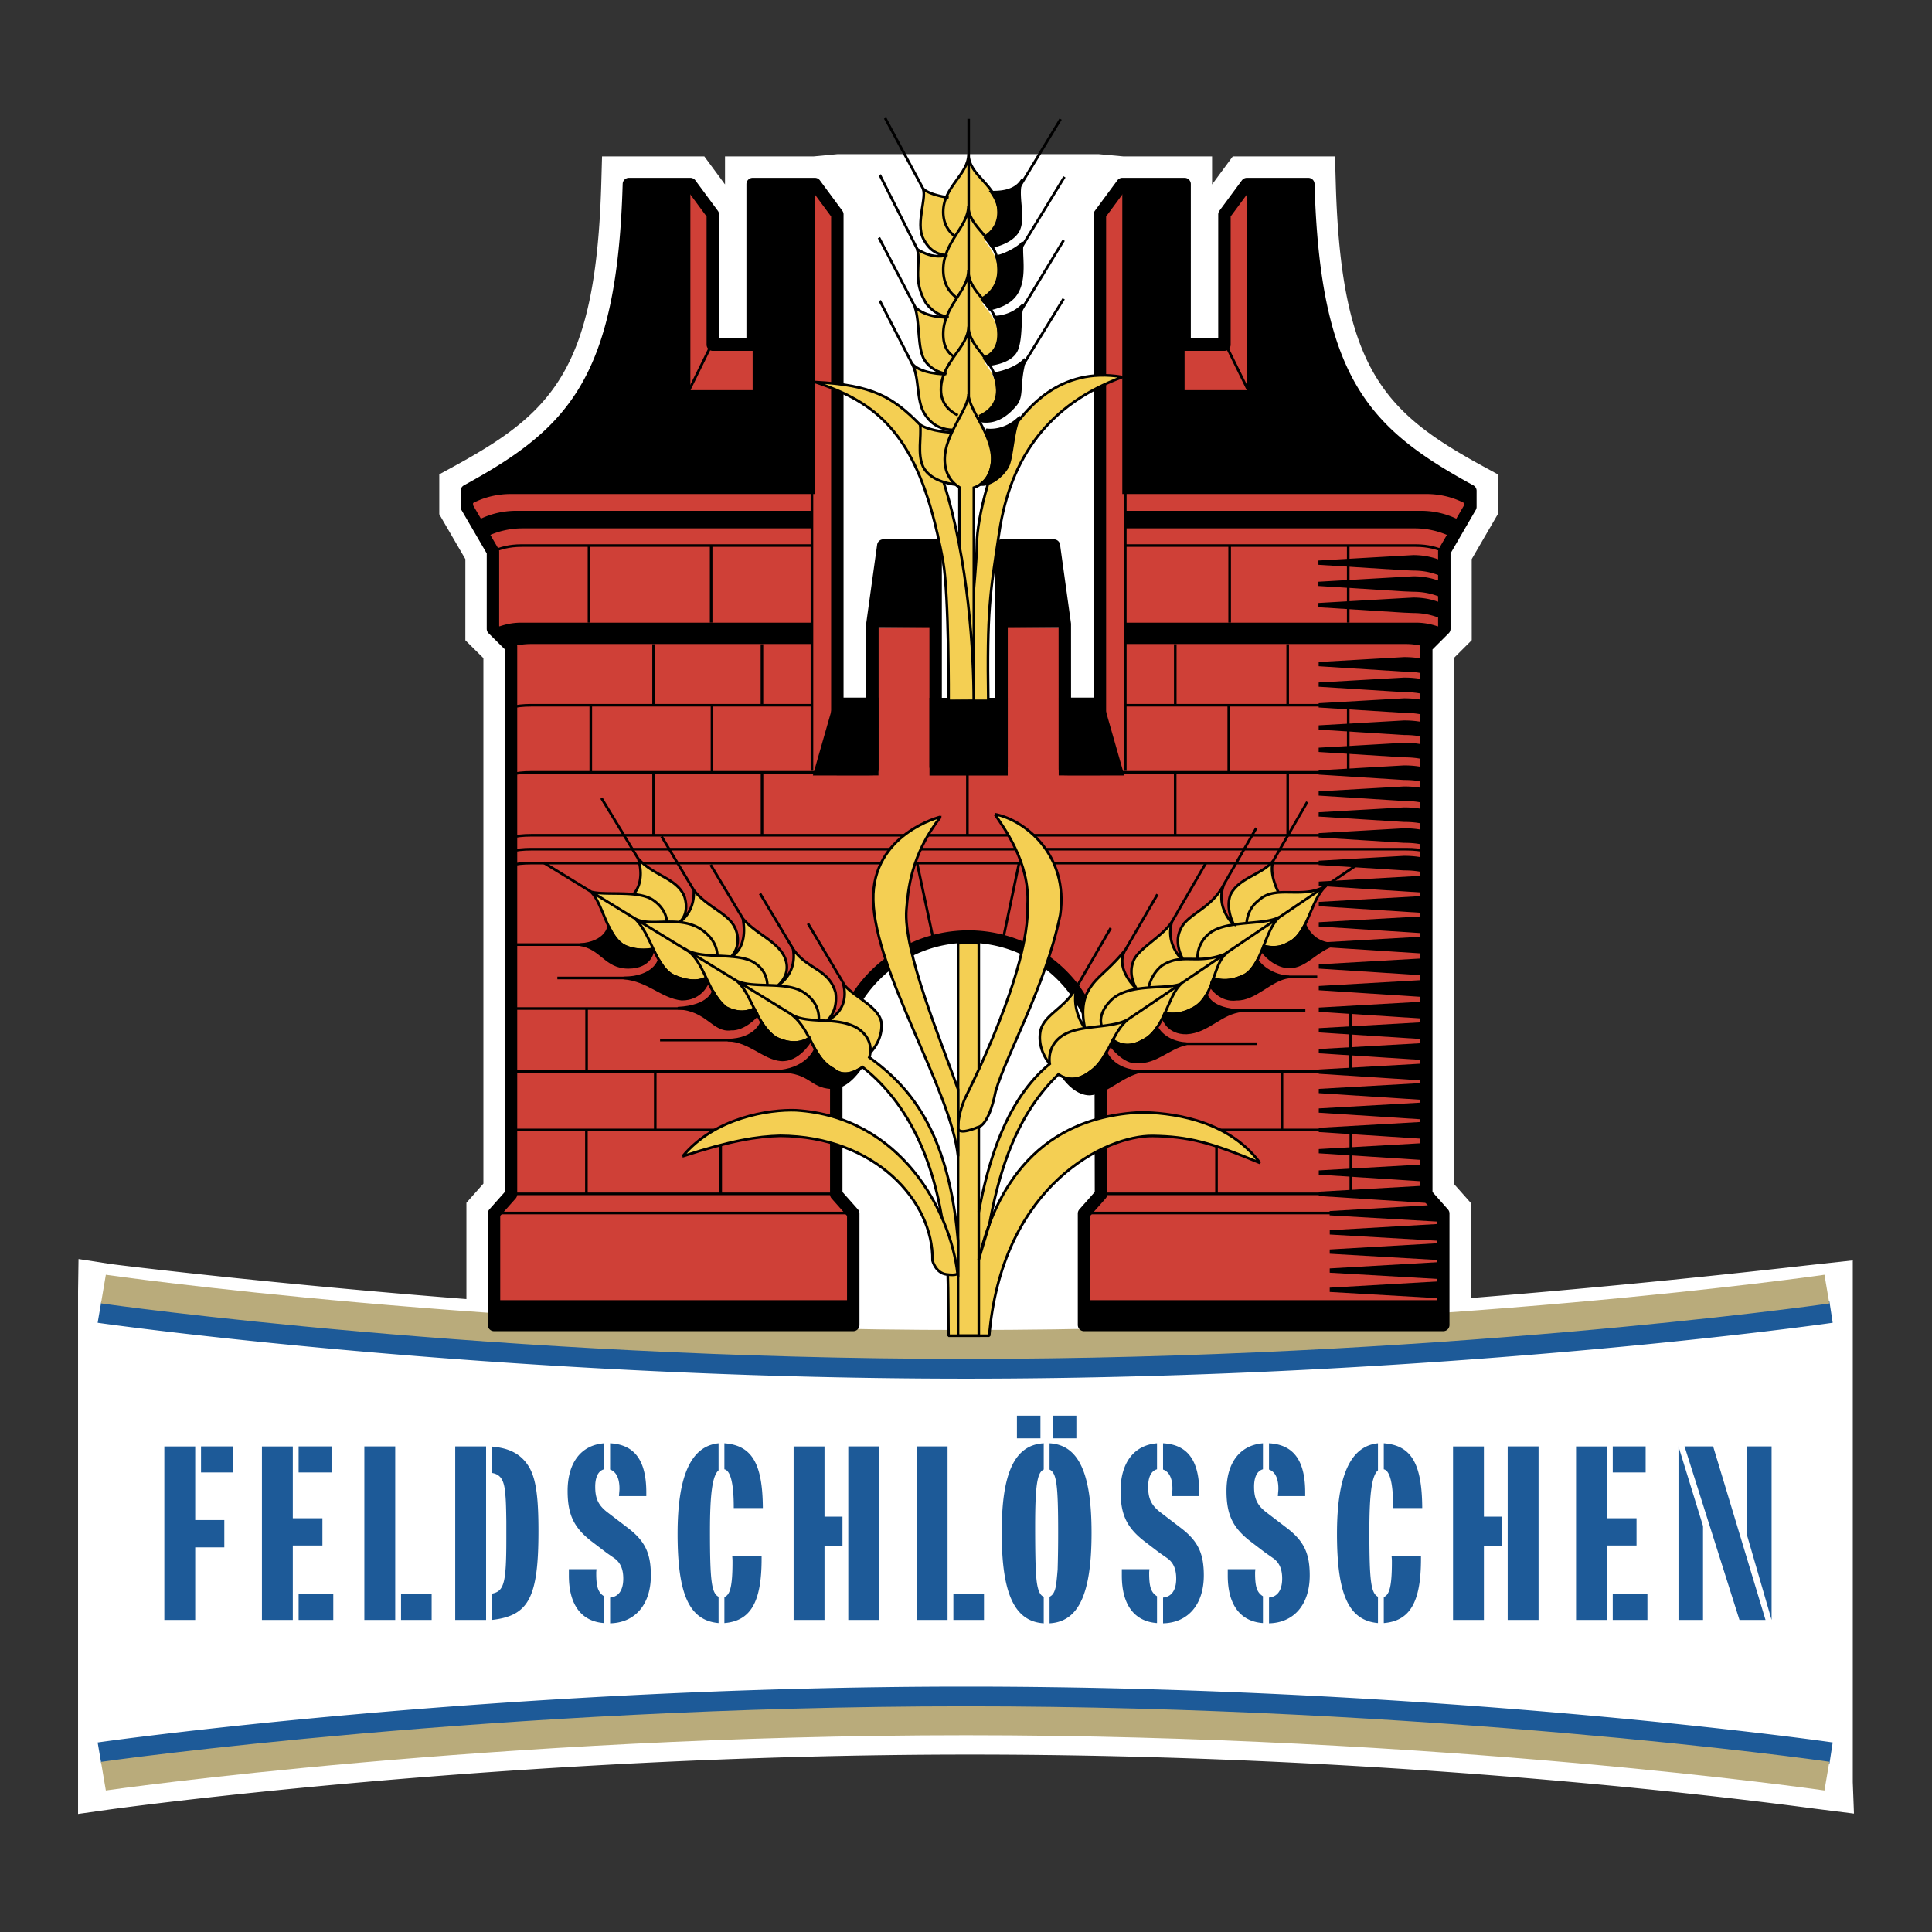 <svg xmlns="http://www.w3.org/2000/svg" width="2500" height="2500" viewBox="0 0 192.756 192.756"><rect x="0" y="0" width="192.756" height="192.756" fill="#333333" stroke="none"/><path fill-rule="evenodd" clip-rule="evenodd" fill="#fff" fill-opacity="0" d="M0 0h192.756v192.756H0V0z"/><path d="M184.852 177.805V125.75l-4.596.5a1034.2 1034.2 0 0 1-33.527 3.258v-9.506l-1.697-1.912V65.673l1.803-1.802-.002-8.089c.547-.944 2.604-4.482 2.604-4.482v-3.974l-1.438-.784c-9.836-5.369-14.201-9.663-14.729-28.256l-.078-2.68h-10.199l-2.064 2.796v-2.796h-8.842l-2.486-.228h-.127l-25.941.004-2.362.224h-8.836v2.796l-2.065-2.796H60.067l-.076 2.68c-.526 18.592-4.892 22.888-14.728 28.256l-1.436.784v3.976l.374.653 2.228 3.827-.002 8.098 1.801 1.781v52.429l-1.694 1.914v9.605c-19.288-1.506-34.69-3.377-35.524-3.504l-3.176-.492-.046 3.207v52.158l3.14-.443c.389-.053 39.427-5.48 85.831-5.48 39.44 0 72.098 3.775 84.309 5.398l3.902.49-.118-3.138z" fill-rule="evenodd" clip-rule="evenodd" fill="#fff"/><path d="M19.476 144.307v7.348h2.903v2.723h-2.903v7.244h-3.08v-17.314h3.08v-.001zm3.786 0v2.598h-3.206v-2.598h3.206zM29.213 144.307v7.166h2.954v2.723h-2.954v7.426h-3.08v-17.314h3.08v-.001zm3.863 0v2.598h-3.283v-2.598h3.283zm.175 14.718v2.596h-3.458v-2.596h3.458zM39.431 144.307v17.314h-3.08v-17.314h3.08zm3.634 14.718v2.596h-3.053v-2.596h3.053zM48.497 144.307v17.314h-3.08v-17.314h3.08zm.655.025c1.793.158 2.929.832 3.66 2.078.657 1.166.909 2.906.909 6.334 0 6.645-.958 8.461-4.646 8.877V159c1.214-.234 1.441-1.039 1.441-5.453v-1.764c-.026-1.895-.052-2.338-.153-3.193-.15-1.039-.503-1.506-1.288-1.635v-2.648l.077.025zM64.482 148.902v.361h-2.728c.026-.387.051-.518.051-.752 0-1.012-.327-1.688-.935-1.895v-2.621c2.45.132 3.612 1.714 3.612 4.907zm-4.216-2.312c-.58.156-.882.779-.882 1.74 0 1.168.302 1.844 1.209 2.545l2.071 1.582c1.692 1.299 2.272 2.518 2.272 4.725 0 2.883-1.565 4.725-4.064 4.775v-2.568c.859-.078 1.312-.754 1.312-1.895 0-.936-.276-1.584-.883-2.025l-.783-.545-.377-.287-1.188-.906c-1.715-1.352-2.322-2.646-2.322-4.984 0-2.803 1.337-4.568 3.634-4.75v2.593h.001zm-.781 10.279v.105c0 1.375.201 1.922.781 2.283v2.676c-2.271-.158-3.509-1.844-3.509-4.725v-.651h2.751l-.023.312zM71.692 146.695c-.604.518-.858 2.283-.858 6.049 0 4.957.151 6.203.858 6.566v2.623c-2.903-.262-4.089-2.805-4.089-8.904 0-5.789 1.337-8.748 4.089-9.033v2.699zm4.418 3.764h-2.903v-.104c0-2.363-.329-3.635-.935-3.766v-2.594c2.753.208 3.814 2.025 3.838 6.464zm-.124 4.828v.234c0 4.309-1.086 6.201-3.713 6.412v-2.598c.582-.207.809-1.141.809-3.504 0-.156 0-.26-.025-.545h2.929v.001zM82.26 144.307v7.01h1.794v2.932H82.26v7.373h-3.08v-17.314h3.08v-.001zm5.453 0v17.314h-3.08v-17.314h3.08zM94.538 144.307v17.314h-3.08v-17.314h3.08zm3.634 14.718v2.596h-3.053v-2.596h3.053zM103.805 141.242v2.26h-2.346v-2.26h2.346zm3.584 0v2.26h-2.348v-2.26h2.348zm-3.256 5.375c-.656.287-.857 1.584-.857 5.762 0 1.842.025 3.582.074 4.414.076 1.557.303 2.336.783 2.518v2.646c-2.902-.182-4.189-2.932-4.189-8.98-.025-6.021 1.287-8.824 4.189-8.98v2.62zm4.771 6.309c0 6.1-1.289 8.875-4.189 9.031v-2.646c.352-.182.529-.492.654-1.193.051-.416.102-.908.152-1.533a126.4 126.4 0 0 0 .051-3.686c0-4.75-.152-5.943-.857-6.281v-2.621c2.877.155 4.189 2.931 4.189 8.929zM119.65 148.902v.361h-2.725c.023-.387.049-.518.049-.752 0-1.012-.328-1.688-.936-1.895v-2.621c2.45.132 3.612 1.714 3.612 4.907zm-4.214-2.312c-.58.156-.885.779-.885 1.74 0 1.168.305 1.844 1.213 2.545l2.068 1.582c1.693 1.299 2.273 2.518 2.273 4.725 0 2.883-1.564 4.725-4.066 4.775v-2.568c.859-.078 1.312-.754 1.312-1.895 0-.936-.275-1.584-.881-2.025l-.783-.545-.379-.287-1.186-.906c-1.719-1.352-2.322-2.646-2.322-4.984 0-2.803 1.336-4.568 3.635-4.75v2.593h.001zm-.784 10.279v.105c0 1.375.203 1.922.783 2.283v2.676c-2.273-.158-3.51-1.844-3.51-4.725v-.651h2.752l-.025.312zM130.219 148.902v.361h-2.727c.025-.387.051-.518.051-.752 0-1.012-.328-1.688-.934-1.895v-2.621c2.45.132 3.61 1.714 3.61 4.907zm-4.215-2.312c-.582.156-.885.779-.885 1.74 0 1.168.303 1.844 1.211 2.545l2.072 1.582c1.691 1.299 2.27 2.518 2.27 4.725 0 2.883-1.564 4.725-4.062 4.775v-2.568c.857-.078 1.312-.754 1.312-1.895 0-.936-.277-1.584-.885-2.025l-.781-.545-.381-.287-1.186-.906c-1.717-1.352-2.322-2.646-2.322-4.984 0-2.803 1.338-4.568 3.637-4.75v2.593zm-.783 10.279v.105c0 1.375.201 1.922.783 2.283v2.676c-2.271-.158-3.51-1.844-3.51-4.725v-.651h2.752l-.025.312zM137.479 146.695c-.605.518-.857 2.283-.857 6.049 0 4.957.15 6.203.857 6.566v2.623c-2.902-.262-4.088-2.805-4.088-8.904 0-5.789 1.338-8.748 4.088-9.033v2.699zm4.417 3.764h-2.902v-.104c0-2.363-.328-3.635-.934-3.766v-2.594c2.751.208 3.813 2.025 3.836 6.464zm-.125 4.828v.234c0 4.309-1.086 6.201-3.711 6.412v-2.598c.58-.207.809-1.141.809-3.504 0-.156 0-.26-.027-.545h2.929v.001zM148.049 144.307v7.01h1.791v2.932h-1.791v7.373h-3.08v-17.314h3.08v-.001zm5.453 0v17.314h-3.08v-17.314h3.08zM160.324 144.307v7.166h2.953v2.723h-2.953v7.426h-3.08v-17.314h3.08v-.001zm3.862 0v2.598h-3.281v-2.598h3.281zm.177 14.718v2.596h-3.459v-2.596h3.459zM170.92 144.307l5.227 17.314h-2.6l-5.479-17.314h2.852zm5.832 0v17.314l-2.447-8.438v-8.877h2.447v.001zm-6.842 7.943v9.371h-2.447v-17.314l2.447 7.943zM9.742 131.973c.35.055 39.352 5.576 86.642 5.576 47.292 0 86.169-5.521 86.464-5.578l-.334-2.176c-.354.055-39.174 5.533-86.111 5.533-47.368 0-85.936-5.484-86.286-5.541l-.375 2.186zM10.117 176.033c.351-.057 38.918-5.543 86.286-5.543 46.937 0 85.757 5.477 86.111 5.533l.334-2.176c-.295-.055-39.172-5.576-86.464-5.576-47.29 0-86.292 5.521-86.642 5.576l.375 2.186z" fill-rule="evenodd" clip-rule="evenodd" fill="#1d5a98"/><path d="M96.383 135.58c46.166 0 84.488-5.277 86.13-5.535l-.486-2.861c-.342.053-38.475 5.51-85.642 5.51-47.166 0-85.483-5.457-85.824-5.51l-.484 2.854c.642.101 39.429 5.542 86.306 5.542zM96.383 170.238c46.166 0 84.488 5.279 86.13 5.535l-.486 2.863c-.342-.055-38.475-5.51-85.642-5.51-47.166 0-85.483 5.455-85.824 5.51l-.484-2.854c.642-.1 39.429-5.544 86.306-5.544z" fill-rule="evenodd" clip-rule="evenodd" fill="#b9ab7b"/><path d="M106.236 62.575l-6.311-.053v13.922h-6.577V62.521l-6.311.053v14.114H83.54V21.393l-2.238-3.029H75.09v16.021h-3.975V21.393l-2.237-3.029h-6.135c-.555 19.686-5.652 24.867-16.165 30.606v1.605l2.604 4.472-.001 7.692 1.801 1.781v54.64l-1.695 1.912v11.119h35.841v-11.119l-1.695-1.912v-12.514c0-7.291 5.907-13.204 13.194-13.204a13.17 13.17 0 0 1 10.591 5.329l.893 1.369a13.165 13.165 0 0 1 1.711 6.506l.023 12.514-1.693 1.912v11.119h35.842v-11.119l-1.695-1.912V64.54l1.801-1.801-.002-7.692 2.602-4.483V48.97c-10.512-5.739-15.611-10.92-16.168-30.606h-6.131l-2.238 3.029v12.992h-3.975V18.364h-6.213l-2.238 3.029v55.331h-3.496l-.005-14.149z" fill-rule="evenodd" clip-rule="evenodd" fill="#cf4037"/><path d="M106.236 62.265l-1.088-7.835h-5.223v22.05h-6.577V54.43h-5.222l-1.088 7.835v14.458h-3.497v-55.33l-2.238-3.029h-6.212v16.021h-3.975V21.393l-2.237-3.029h-6.135c-.556 19.686-5.653 24.867-16.166 30.606v1.605l2.604 4.472-.001 7.692 1.801 1.781v54.64l-1.695 1.912v11.119h35.841v-11.119l-1.695-1.912v-12.514c0-7.291 5.907-13.204 13.194-13.204a13.17 13.17 0 0 1 10.591 5.329l.893 1.369a13.165 13.165 0 0 1 1.711 6.506l.023 12.514-1.693 1.912v11.119h35.842v-11.119l-1.695-1.912V64.54l1.801-1.801-.002-7.692 2.602-4.483V48.97c-10.512-5.739-15.611-10.92-16.168-30.606h-6.131l-2.238 3.029v12.992h-3.975V18.364h-6.213l-2.238 3.029v55.329h-3.496l-.005-14.457z" fill="none" stroke="#000" stroke-width="1.241" stroke-linecap="round" stroke-linejoin="round" stroke-miterlimit="2.613"/><path d="M70.988 34.385l-2.238 4.542m53.539-4.542l2.238 4.542M81.109 70.364H52.99c-.813 0-1.458.078-2.013.212m-1.691 50.447h35.841m-34.146-1.914h32.451m-32.451-6.375h32.451m-32.451-5.82h32.451m-32.451-6.295h32.451m-32.451-6.377h13.996m.231-29.969v6.078m10.813-6.078v6.078m-17.078.02v6.675m12.093-6.675v6.675m-5.828.02v6.257m10.82-6.257v6.257m-17.503 17.316v6.275m6.85.022v5.799m-6.87.017v6.357m13.4-6.357v6.357m70.396-41.838c-.557-.135-1.199-.212-2.014-.212h-28.314m.195-6.695h28.119c.814 0 1.457.078 2.014.212m0 12.97c-.557-.133-1.199-.21-2.014-.21H52.99c-.813 0-1.458.077-2.013.21m91.324 1.39c-.557-.134-1.199-.211-2.014-.211H52.99c-.813 0-1.458.077-2.013.211m91.324 1.387c-.557-.134-1.199-.211-2.014-.211H52.99c-.813 0-1.458.077-2.013.211m93.015 34.7H108.15m34.147-1.914h-32.453m32.453-6.375h-32.453m32.453-5.82h-32.453m32.453-12.672h-15.992m2.168-29.969v6.078m-11.217-6.078v6.078m5.338.02v6.675m5.879.02v6.257m-11.225-6.257v6.257m17.504 17.316v6.275m-6.85.022v5.799m6.869.017v6.357m-13.4-6.357v6.357M81.109 54.43H52.031c-1.251 0-2.104.273-2.85.566m21.77-.546v7.671M58.764 54.45v7.671m53.404-7.691h29.076c1.254 0 2.105.273 2.852.566m-21.414-.546v7.671m11.83-7.671v7.671M96.517 77.066v6.257m-5.019 2.789l1.665 7.793m8.509-7.793l-1.631 7.763m34.471-23.495v6.668m-83.535.223c.556-.135 1.2-.212 2.013-.212h28.314m-.296-28.363v28.2m31.263-28.2v28.2" fill="none" stroke="#000" stroke-width=".26" stroke-linejoin="round" stroke-miterlimit="2.613"/><path d="M81.304 18.364v30.925H50.959c-2.709 0-4.382 1.275-4.382 1.275V48.97c10.513-5.739 15.61-10.92 16.167-30.606h6.135v20.563h6.212V18.364h6.213zM111.973 18.364v30.925h30.346c2.707 0 4.379 1.275 4.379 1.275V48.97c-10.512-5.739-15.611-10.92-16.168-30.606h-6.131v20.563h-6.213V18.364h-6.213zM48.36 53.631a8.153 8.153 0 0 1 3.793-.916H81.11v-1.752H51.516c-2.031 0-3.48.716-4.077 1.076l.921 1.592zM49.18 62.739c.747-.294 1.6-.617 2.852-.617H81.11v2.132H52.99c-.813 0-1.453.133-2.009.267l-1.801-1.782zM144.916 53.631a8.143 8.143 0 0 0-3.791-.916h-28.957v-1.752h29.592c2.033 0 3.48.716 4.078 1.076l-.922 1.592zM144.098 62.739c-.746-.294-1.6-.617-2.854-.617h-29.076v2.132h28.119c.814 0 1.453.154 2.01.287l1.801-1.802zM81.1 77.369l6.544-.002.004-7.763h-4.324L81.1 77.369zM109.947 69.604h-4.318l-.002 7.763 6.545.002-2.225-7.765zM132.666 128.471v.427l11.07.639.227.012v-1.733l-.227.014-11.07.641zM132.666 126.551v.428l11.07.638.227.014v-1.735l-.227.014-11.07.641zM132.666 124.66v.426l11.07.641.227.013v-1.732l-.227.012-11.07.64zM143.74 122.1l-11.07.638v.43l11.07.639.227.013v-1.734l-.227.014zM143.963 121.908v-.947l-.055-.061-.547-.617-.068-.078-.104.006-10.533.617.002.428 11.078.64.227.012zM143.223 120.074l-.344-.388-.582-.659v-.742l-.227.014-10.494.597-.002.428 11.131.717.518.033zM142.297 117.891v-1.731l-.227.012-10.494.599-.002.426 10.494.678.229.016zM142.297 115.758v-1.729l-.227.014-10.494.598-.002.425 10.494.678.229.014zM142.297 113.639v-1.729l-.227.012-10.494.598-.002.427 10.494.678.229.014zM142.297 111.705v-1.73l-.227.013-10.494.598-.002.426 10.494.679.229.014zM142.297 109.758v-1.731l-.227.014-10.494.596-.002.427 10.494.678.229.016zM142.297 107.82v-1.728l-.227.012-10.494.597-.002.428 10.494.678.229.013zM142.297 105.779v-1.728l-.227.011-10.494.598-.002.428 10.494.676.229.015zM142.297 103.697v-1.73l-.227.012-10.494.599-.002.428 10.494.676.229.015zM142.297 101.645v-1.731l-.227.014-10.494.597-.002.426 10.494.68.229.014zM142.297 99.488V97.76l-.227.011-10.494.6-.002.426 10.494.678.229.013zM142.297 97.328v-1.729l-.227.012-10.494.598-.002.428 10.494.677.229.014zM131.576 94.038l-.002.427 10.494.677.229.015v-1.73l-.227.014-10.494.597zM142.07 91.414l-10.494.596-.002.427 10.494.679.229.013V91.401l-.227.013zM142.07 89.386l-10.494.598-.002.428 10.494.677.229.014v-1.729l-.227.012zM142.07 87.363l-10.494.597-.002.427 10.494.677.229.016v-1.73l-.227.013zM142.129 85.604c-.605-.146-1.281-.216-2.061-.216l-8.502.486-.002.429s8.488.535 8.504.535c.748 0 1.389.068 1.961.206l.262.064V85.645l-.162-.041zM142.129 82.854c-.605-.146-1.281-.217-2.061-.217l-8.502.488-.002.429s8.488.534 8.504.534c.748 0 1.389.067 1.961.207l.262.064v-1.464l-.162-.041zM142.129 80.772c-.605-.146-1.281-.218-2.061-.218-.016.002-8.502.487-8.502.487l-.002.428s8.488.536 8.504.536c.748 0 1.389.067 1.961.205l.262.063V80.81l-.162-.038zM142.129 78.679c-.604-.146-1.279-.216-2.061-.216l-8.502.487-.002.426s8.488.537 8.504.537c.748 0 1.389.066 1.961.205l.262.066v-1.465l-.162-.04zM142.129 76.585c-.604-.147-1.277-.219-2.061-.219l-8.502.488-.002.427s8.488.536 8.504.536c.748 0 1.389.067 1.961.205l.262.064V76.624l-.162-.039zM142.129 74.328c-.604-.148-1.279-.22-2.061-.22-.016.002-8.502.49-8.502.49l-.002.427 8.504.536c.744 0 1.389.067 1.961.206l.262.063v-1.462l-.162-.04zM142.129 72.097c-.604-.147-1.279-.217-2.061-.217l-8.502.488-.002.428s8.488.536 8.504.536c.748 0 1.389.067 1.961.206l.262.062V72.137l-.162-.04zM142.129 69.89c-.604-.147-1.279-.218-2.061-.218l-8.502.488-.002.428 8.504.535c.748 0 1.389.068 1.961.206l.262.064v-1.464l-.162-.039zM142.129 67.82c-.604-.146-1.279-.217-2.061-.217l-8.502.487-.002.427s8.488.536 8.504.536c.748 0 1.389.066 1.961.206l.262.063V67.859l-.162-.039zM142.129 65.776c-.604-.146-1.279-.217-2.061-.217l-8.502.488-.002.426 8.504.537c.748 0 1.389.066 1.961.205l.262.064V65.816l-.162-.04zM143.924 60.199c-.768-.302-1.654-.582-2.928-.582l-.969.054-8.488.486v.428l8.486.536.961.04c1.273 0 2.104.286 2.783.552l.291.115V60.253l-.136-.054zM143.924 58.078c-.768-.301-1.652-.581-2.928-.581l-.969.054-8.488.488v.426l8.486.535.961.04c1.273 0 2.104.286 2.783.552l.291.115v-1.576l-.136-.053zM143.924 55.964c-.768-.302-1.654-.582-2.928-.582l-.969.054-8.488.487v.427l8.486.536.961.04c1.273 0 2.104.284 2.783.552l.291.113v-1.573l-.136-.054zM87.856 54.12l-1.172 8.457h6.977V54.12h-5.805zM105.42 54.12h-5.799v8.457h6.973l-1.174-8.457zM49.232 129.717v2.474h35.894v-2.474H49.232zM108.15 129.717v2.474h35.825v-2.474H108.15zM100.543 77.376v-7.751h-7.809v7.751h7.809z" fill-rule="evenodd" clip-rule="evenodd"/><path d="M101.459 42.172c-2.453 3.043-4.018 9.563-3.998 12.167.006.642-.119 2.356-.295 4.427l-.004-10.11c.916-.305 1.834-1.242 1.834-2.831 0-1.331-.658-2.639-1.281-3.804.789-.344 1.791-1.072 1.787-2.576-.004-1.408-.617-2.396-1.273-3.273.703-.29 1.402-.932 1.402-2.34 0-1.616-.842-2.604-1.639-3.546.777-.454 1.639-1.307 1.639-2.875 0-1.494-.645-2.469-1.338-3.317.682-.447 1.338-1.199 1.338-2.449 0-.091-.027-.163-.035-.25.01-.088.035-.161.035-.256 0-2.707-3.001-3.521-3.001-5.788 0 1.623-1.544 2.719-2.21 4.336-.828-.146-2.024-.44-2.387-.95.535.765-.713 3.476.076 5.051.587 1.167 1.366 1.628 2.423 1.686 0 0-1.353.455-3.035-.615.459 1.377-.535 3.061.918 5.432.781.958 1.592 1.272 2.238 1.336l-.096.042s-2.219.076-3.289-1.072c.536 1.607.229 4.208.994 5.356.539.829 1.4 1.197 2.162 1.357l-.098.021s-2.753 0-3.44-1.226c.918 1.379.458 3.827 1.376 5.204.811 1.309 1.994 1.577 2.829 1.579-.043.086-.083.173-.124.26l-.028-.002s-2.064-.077-3.134-.765c-2.742-2.776-4.702-3.966-10.476-4.264 6.128 2.029 9.894 5.101 12.185 15.085.212.922.414 1.87.587 2.859.585 3.339.544 13.751.544 13.751l3.957-.003c-.139-8.852.16-10.544 1.104-16.769 1.121-7.405 4.926-12.722 12.283-15.428-6.409-1.099-9.614 3.489-10.53 4.56zm-7.323 5.92c.429.135.854.217 1.22.265.125.104.25.198.37.271l.002 5.798c-.41-2.128-.929-4.268-1.592-6.334zM127.545 89.05l.016-.011s-1.033-1.912-.498-3.212c-1.031 1.416-3.402 1.684-4.281 3.404-.508 1.288.152 2.696.312 3.001l-.047-.014c-.352-.355-1.756-1.937-.916-4.021-1.262 2.525-3.748 2.984-4.357 4.553-.689 1.377.229 2.907.229 2.907l-.08.043-.02.003c-.029-.028-1.652-1.559-.971-3.756-.918 1.491-3.441 2.715-3.861 3.979-.564 1.428.309 2.704.338 2.745h-.002c-.086-.076-2.225-2.057-1.139-3.893-1.834 2.256-2.982 2.678-3.783 4.247-.803 1.568-.23 3.557-.23 3.557s-1.453-1.76-.805-4.168c-1.184 2.256-3.4 2.793-3.668 4.592-.268 1.797.955 3.135.955 3.135-4.164 3.4-6.062 9.293-7.082 14.773v-8.477c.254-.082 1.084-.57 1.682-3.559 1.113-3.791 4.969-10.453 6.443-17.594.867-5.968-3.516-9.489-6.521-10.05.865 1.327 3.514 4.795 3.262 9.03.184 4.734-2.977 12.321-4.865 16.436V94.101s-.633-.032-.994-.032c-.36 0-1.077.032-1.077.032v14.569c-1.633-4.645-5.502-13.868-5.146-17.947.16-1.83.409-5.406 3.416-9.232 0 0-6.87 1.68-6.728 8.315.152 7.134 7.732 18.902 8.458 25.537v8.449c-.944-11.055-4.917-15.457-8.854-18.301 0 0 .065-.184.098-.465.432-.455 1.186-1.461 1.126-2.863-.076-1.797-3.402-2.982-3.861-4.172.841 2.873-1.568 3.828-1.568 3.828s1.109-.879.842-2.793c-.687-2.41-2.867-2.295-4.244-4.362.46 2.526-1.529 3.672-1.529 3.672s1.416-1.07.726-2.754c-.687-1.683-2.906-2.372-4.205-3.94.54 2.877-.964 3.715-1.149 3.808l-.015-.002c.107-.1 1.053-1.066.476-2.657-.612-1.684-2.752-2.143-4.205-3.979.11 2.212-1.329 3.138-1.435 3.202v-.002c.087-.063 1.03-.796.518-2.512-.688-1.873-3.096-2.103-4.626-3.825.727 2.41-.458 3.52-.458 3.52l.072.047c-1.553-.174-3.39.009-4.353-.278 1.146 1.034 1.566 4.132 3.096 5.242.701.516 2.1.714 3.145.469l.002-.004c.546 1.152 1.105 2.227 2.015 2.674 1.601.707 2.629.553 3.263.209.519 1.09 1.041 2.213 1.975 2.965 1.215.625 2.154.467 2.811.117l.007-.012c.548 1.111 1.161 2.248 2.154 2.916 1.591.775 2.697.438 3.332.039l.006-.014c.637 1.219 1.173 2.447 2.435 3.111 1.261 1.111 2.867-.229 2.867-.229 5.005 3.936 7.069 9.934 7.936 15.062-2.256-5.135-6.914-10.256-14.549-10.736-2.652-.104-8.106.711-11.317 4.59 4.843-1.582 7.494-1.99 9.736-2.041 9.481.051 15.294 6.529 15.191 12.445 0 0 .306 1.227 1.376 1.379l.146.016-.003.002c.056 1.279.062 5.357.077 6.1h3.02v-.002h1.041c.016-.182.033-.357.051-.535 1.471-14.545 11.576-19.457 16.262-19.393 3.566.051 5.811.65 10.705 2.689-3.365-4.539-9.328-4.998-11.826-5.049-9.111.402-13.203 5.953-15.166 11.135l.002-.004c1.027-5.58 2.795-11.008 6.893-14.932 0 0 1.301 1.186 3.135-.229 1.123-.758 1.67-2.006 2.281-3.176.518.391 1.561.873 2.994.039 1.031-.471 1.66-1.584 2.188-2.725.74.139 1.656.119 2.592-.375 1.305-.547 1.82-1.844 2.256-3.09.809.27 1.738.289 2.867-.219 1.043-.367 1.605-1.685 2.141-3.02.742.181 1.627.218 2.408-.252 2.027-.841 2.256-4.361 3.824-5.739-1.599.925-3.304.544-4.765.663z" fill-rule="evenodd" clip-rule="evenodd" fill="#f4cf53"/><path d="M97.172 58.695c.174-2.041.295-3.722.289-4.356-.02-2.604 1.545-9.125 3.998-12.167.916-1.071 4.121-5.659 10.529-4.558-7.357 2.706-11.162 8.022-12.283 15.428-.943 6.225-1.242 7.917-1.104 16.907h-1.449m-5.348-27.568c-2.742-2.776-4.702-3.966-10.476-4.264 6.128 2.029 9.894 5.101 12.185 15.085.212.922.414 1.87.587 2.859.585 3.339.544 13.891.544 13.891l2.508-.021c0-4.585-.498-13.986-3.017-21.858m.408-22.598c-1.062-.054-1.847-.515-2.435-1.687-.789-1.575.459-4.286-.076-5.051.395.557 1.804.858 2.616.99m-.165 5.824l-.08-.08s-1.225.458-2.906-.612c.459 1.377-.535 3.061.918 5.432.779.958 1.592 1.274 2.241 1.338m-.045.082l-.054-.042s-2.219.076-3.289-1.072c.536 1.607.229 4.208.994 5.356.541.832 1.406 1.202 2.169 1.361m.65 5.578c-.835-.004-2.012-.279-2.818-1.582-.917-1.377-.458-3.825-1.376-5.204.687 1.226 3.44 1.226 3.44 1.226l.055.051m.556 5.763s-2.064-.077-3.134-.765c.152 1.225-.307 2.907.305 4.208.64 1.233 2.231 1.639 3.283 1.772m-.114-24.781c-.599-.448-1.171-1.201-1.171-2.44 0-2.525 2.522-3.723 2.522-5.788 0 2.268 3.001 3.081 3.001 5.788 0 1.259-.662 2.015-1.352 2.461m-2.82 6.111c-.658-.469-1.351-1.317-1.351-2.807 0-2.761 2.51-4.294 2.51-6.36 0 2.315 3.014 3.132 3.014 6.36 0 1.575-.871 2.431-1.65 2.882m-2.794 5.796c-.566-.325-1.08-.972-1.08-2.258 0-2.762 2.512-4.291 2.512-6.356 0 2.493 3.012 3.306 3.012 6.356 0 1.423-.711 2.065-1.424 2.351m-2.645 5.757c-.775-.384-1.685-1.134-1.685-2.541 0-2.763 2.752-4.239 2.752-6.305 0 2.203 2.863 3.297 2.873 6.352.006 1.516-1.014 2.248-1.809 2.586m-1.967 12.886v-5.782c-.645-.396-1.47-1.214-1.47-2.804 0-2.525 2.37-4.974 2.37-6.504 0 1.53 2.37 3.979 2.37 6.504 0 1.589-.918 2.526-1.834 2.831V70.46m-5.046-51.604l-3.808-7.078m3.272 13.201l-3.807-7.539m3.577 13.277l-3.655-7.001m3.295 12.552l-3.217-6.278m13.848-11.19l4.197-6.918m-4.123 13.14l4.504-7.378m-4.504 13.628l4.428-7.301m-4.199 12.683l4.199-6.842m-9.476 9.921V11.854" fill="none" stroke="#000" stroke-width=".26" stroke-miterlimit="2.613"/><path d="M98.951 24.609c.779-.178 1.973-.583 2.551-1.449.896-1.349-.266-3.921.492-5.238-.758 1.317-2.533 1.246-3.096 1.246.418.59.756 1.251.756 2.12 0 1.234-.668 2.006-1.342 2.456.229.277.442.547.639.865zM99.395 25.521c.152.229 2.219-.688 2.678-1.375-.42.683.471 3.597-.766 5.278-.652.887-1.801 1.255-2.572 1.413-.232-.322-.482-.617-.732-.912.779-.452 1.652-1.295 1.652-2.87a4.473 4.473 0 0 0-.26-1.534zM98.635 36.384c.898-.109 2.404-.448 2.826-1.552.516-1.357.221-3.909.611-4.438-1.225 1.301-2.832 1.24-2.832 1.24.252.52.414 1.127.414 1.842 0 1.422-.711 2.048-1.422 2.333.143.189.268.373.403.575zM99.117 37.239c.242.541.395 1.134.396 1.849.006 1.517-.998 2.233-1.791 2.573.061.117.135.224.195.344.037.003.078.012.117.017 1.361.152 2.422-.606 3.254-1.59.834-.985.229-1.97.986-4.622-.68.909-2.702 1.506-3.157 1.429zM98.408 42.985l.07-.096s1.758.297 3.312-1.316c-.662.901-.754 3.658-1.158 4.763-.309.841-1.672 2.158-2.832 1.996.762-.421 1.219-1.512 1.219-2.863.001-.848-.257-1.685-.611-2.484z" fill-rule="evenodd" clip-rule="evenodd" stroke="#000" stroke-width=".26" stroke-miterlimit="2.613"/><path d="M93.853 81.49s-6.87 1.68-6.728 8.315c.152 7.142 7.747 18.925 8.46 25.558v-6.684c-1.63-4.643-5.504-13.875-5.148-17.957.16-1.829.409-5.405 3.416-9.232zm3.79 44.184c1.373-5.812 4.967-14.201 16.244-14.699 2.498.051 8.461.51 11.826 5.049-4.895-2.039-7.139-2.639-10.705-2.689-4.686-.064-14.791 4.848-16.262 19.393-.018.178-.035.354-.051.535l-4.061.002c-.015-.742-.021-4.82-.077-6.1m-26.446-11.802c3.211-3.879 8.665-4.693 11.317-4.59 10.501.662 15.393 10.098 16.107 16.277 0 0-.052.248-1.122.096-1.071-.152-1.376-1.379-1.376-1.379.103-5.916-5.709-12.395-15.191-12.445-2.241.051-4.892.459-9.735 2.041z" fill="none" stroke="#000" stroke-width=".26" stroke-linejoin="bevel" stroke-miterlimit="2.613"/><path d="M97.654 106.672V94.101s-.633-.032-.994-.032c-.36 0-1.077.032-1.077.032v39.163h2.071v-20.84" fill="none" stroke="#000" stroke-width=".26" stroke-miterlimit="2.613"/><path d="M99.258 81.235c3.006.561 7.389 4.082 6.521 10.05-1.475 7.141-5.33 13.803-6.443 17.594-.715 3.568-1.762 3.576-1.762 3.576s-1.996.889-1.996.059c0-.936.364-2.201.722-2.969.355-.764 6.471-12.75 6.219-19.28.252-4.235-2.396-7.703-3.261-9.03z" fill="none" stroke="#000" stroke-width=".26" stroke-linejoin="bevel" stroke-miterlimit="2.613"/><path d="M126.084 94.386c.756.195 1.584.228 2.393-.258.746-.31 1.25-.984 1.666-1.78l.07-.051s.695 2.001 3.057 1.891c-2.07.618-2.947 2.325-4.729 2.288-1.523-.108-2.541-1.49-2.541-1.49l.084-.6zM120.875 98.088c.074-.193.119-.277.188-.471.809.27 1.715.291 2.865-.217.654-.229 1.125-.902 1.5-1.566 0 0 1.004 1.49 3.184 1.637-1.852.219-3.342 2.252-5.23 2.217-1.598.219-2.506-1.164-2.506-1.164v-.436h-.001zM116.047 101.439c.061-.123.113-.24.172-.361.738.137 1.648.125 2.586-.369.723-.305 1.207-.84 1.568-1.469 0 0 .295 1.525 3.564 1.598-2.145.182-3.379 2.109-5.559 2.219-1.814.035-2.287-1.383-2.287-1.383l-.045-.236v.001h.001zM110.793 104.248c.086-.168.148-.328.236-.494.512.393 1.549.896 2.996.055.576-.262 1.031-.732 1.406-1.289 0 0 .695 1.465 2.947 1.611-1.926.473-2.979 1.891-4.939 1.818-1.271.145-2.58-1.6-2.58-1.6l-.066-.104v.003zM106.102 107.477c.541.225 1.502.355 2.648-.531.729-.492 1.189-1.168 1.607-1.916 0 0 .715 1.85 3.455 1.863-1.887.4-3.371 2.119-5.076 2.262-1.254-.001-2.218-1.104-2.634-1.678zM65.014 94.698c-1.025.192-2.315-.003-2.982-.494-.556-.404-.951-1.054-1.303-1.787 0 0-.192 1.646-2.896 1.833 2.186.296 2.557 2.261 4.853 2.261 2.297 0 2.445-1.668 2.445-1.668l-.117-.145zM70.246 97.662c-.645.264-1.624.312-3.053-.318-.608-.301-1.05-.863-1.446-1.561 0 0-.426 1.754-3.538 1.791 2.52.221 3.777 1.891 5.815 2.113 1.964 0 2.557-1.631 2.557-1.631l-.335-.394zM80.734 103.578c-.635.398-1.741.736-3.332-.039-.585-.393-1.042-.934-1.427-1.551 0 0-.555 1.746-3.37 1.785 2.147.037 3.593 1.814 5.298 1.965 1.705.146 2.889-1.818 2.889-1.818l-.008-.295-.05-.047zM75.577 101.268c-.114-.215-.226-.412-.333-.629-.656.346-1.598.504-2.813-.121-.542-.436-.932-.992-1.276-1.598h-.01s-.343 1.516-3.529 1.666c2.964.109 3.543 2.344 5.32 2.084 1.335.074 2.557-1.334 2.557-1.334l.075-.098.009.03zM85.81 106.615c-.487.318-1.663.918-2.636.061-.867-.455-1.396-1.174-1.844-1.979 0 0-.674 1.832-3.454 2.168 3.076.111 2.928 1.506 5.04 1.656 1.409.09 2.545-1.392 2.894-1.906z" fill-rule="evenodd" clip-rule="evenodd" stroke="#000" stroke-width=".26" stroke-miterlimit="2.613"/><path d="M63.217 89.193s1.185-1.11.458-3.52c1.53 1.722 3.938 1.952 4.626 3.825.535 1.799-.536 2.525-.536 2.525s1.568-.917 1.454-3.212c1.453 1.836 3.593 2.295 4.205 3.979s-.496 2.677-.496 2.677 1.757-.764 1.184-3.825c1.299 1.568 3.518 2.258 4.205 3.94.689 1.684-.726 2.754-.726 2.754s1.989-1.146 1.529-3.672c1.377 2.067 3.557 1.952 4.244 4.362.268 1.914-.842 2.793-.842 2.793s2.41-.955 1.568-3.828c.459 1.189 3.785 2.375 3.861 4.172.062 1.408-.7 2.416-1.131 2.869m17.916 1.109s-1.223-1.338-.955-3.135c.268-1.799 2.484-2.336 3.668-4.592-.648 2.408.805 4.168.805 4.168s-.572-1.988.23-3.557c.801-1.568 1.949-1.99 3.783-4.247-1.109 1.874 1.146 3.903 1.146 3.903s-.918-1.301-.344-2.754c.42-1.264 2.943-2.488 3.861-3.979-.688 2.217.977 3.761.977 3.761l.094-.051s-.918-1.53-.229-2.907c.609-1.569 3.096-2.028 4.357-4.553-.84 2.083.564 3.666.916 4.021l.047.014c-.16-.306-.82-1.713-.312-3.001.879-1.72 3.25-1.988 4.281-3.404-.535 1.3.498 3.212.498 3.212m-61.008 2.912c-.11-.795-.496-1.532-1.384-2.146-1.492-1.034-4.817-.421-6.231-.843 1.146 1.034 1.566 4.132 3.096 5.242.701.516 2.1.714 3.145.469m5.29 2.873c-.635.348-1.667.506-3.274-.203-1.796-.883-2.217-4.21-3.899-5.74 1.53.993 4.549-.422 6.806 1.222 1.127.824 1.443 1.771 1.477 2.513m3.664 5.296c-.656.35-1.595.508-2.811-.117-1.923-1.547-2.102-4.667-4.092-5.854 1.454 1.11 5.162.307 6.845 1.339 1.051.632 1.348 1.53 1.381 2.272m4.17 5.303c-.635.398-1.741.736-3.332-.039-1.99-1.338-2.448-4.553-3.938-5.699 1.644.842 5.036-.023 6.806 1.223 1.224.865 1.469 1.908 1.424 2.705m12.285 19.752c-.865-5.133-2.93-11.133-7.938-15.072 0 0-1.606 1.34-2.867.229-2.179-1.146-2.179-3.979-4.32-5.547 1.568 1.148 4.702.191 6.765 1.494 1.76 1.223 1.109 2.867 1.109 2.867 3.937 2.844 7.912 7.246 8.854 18.305v3.59M74.09 103.77h-8.235m-1.873-6.198h-8.374m28.483.418l-3.479-5.852m-1.491 2.526l-3.288-5.51m-1.72 2.487l-3.211-5.356m-1.682 2.526l-3.212-5.356m-2.333 2.218l-3.669-6.045m18.848 21.501l-24.62-15.062m65.239 9.611c-.008-.728.193-1.661 1.053-2.44 1.682-1.531 5.557-.849 7.16-1.766-1.529 1.225-1.807 5.241-3.758 5.928-1.129.508-2.061.488-2.869.219m-6.457.912c.158-.715.512-1.506 1.26-2.145 2.104-1.417 3.555-.039 6.5-1.264-1.414 1.109-1.186 4.59-3.557 5.586a3.916 3.916 0 0 1-2.594.375m-6.303 1.267c-.18-.602-.098-1.436.83-2.443 1.758-1.916 5.635-1.115 7.125-1.766-1.299 1.07-1.734 4.711-3.838 5.668-1.447.842-2.496.344-3.01-.051m-13.363 17.166c1.02-5.486 2.916-11.379 7.084-14.783 0 0-.309-1.443.879-2.523 1.684-1.531 5.084-.881 6.92-1.914-1.643 1.338-1.91 3.98-3.785 5.242-1.834 1.414-3.135.229-3.135.229-4.098 3.924-5.865 9.352-6.893 14.932l-1.08 3.568m26.727-33.595c.08-.768.385-1.645 1.242-2.275 1.682-1.569 4.318-.038 6.689-1.416-1.568 1.378-1.797 4.897-3.824 5.739-.789.472-1.678.434-2.424.25m-13.517 7.325l23.129-15.604m-28.215 12.315l3.365-5.817m1.454 2.182l3.211-5.548m1.453 2.717l3.365-5.816m1.834 2.066l3.211-5.585m1.72 3.214l3.365-5.816m-13.333 24.12h8.287m-2.879-3.309h7.734m-2.91-3.365h4.096" fill="none" stroke="#000" stroke-width=".26" stroke-miterlimit="2.613"/></svg>
